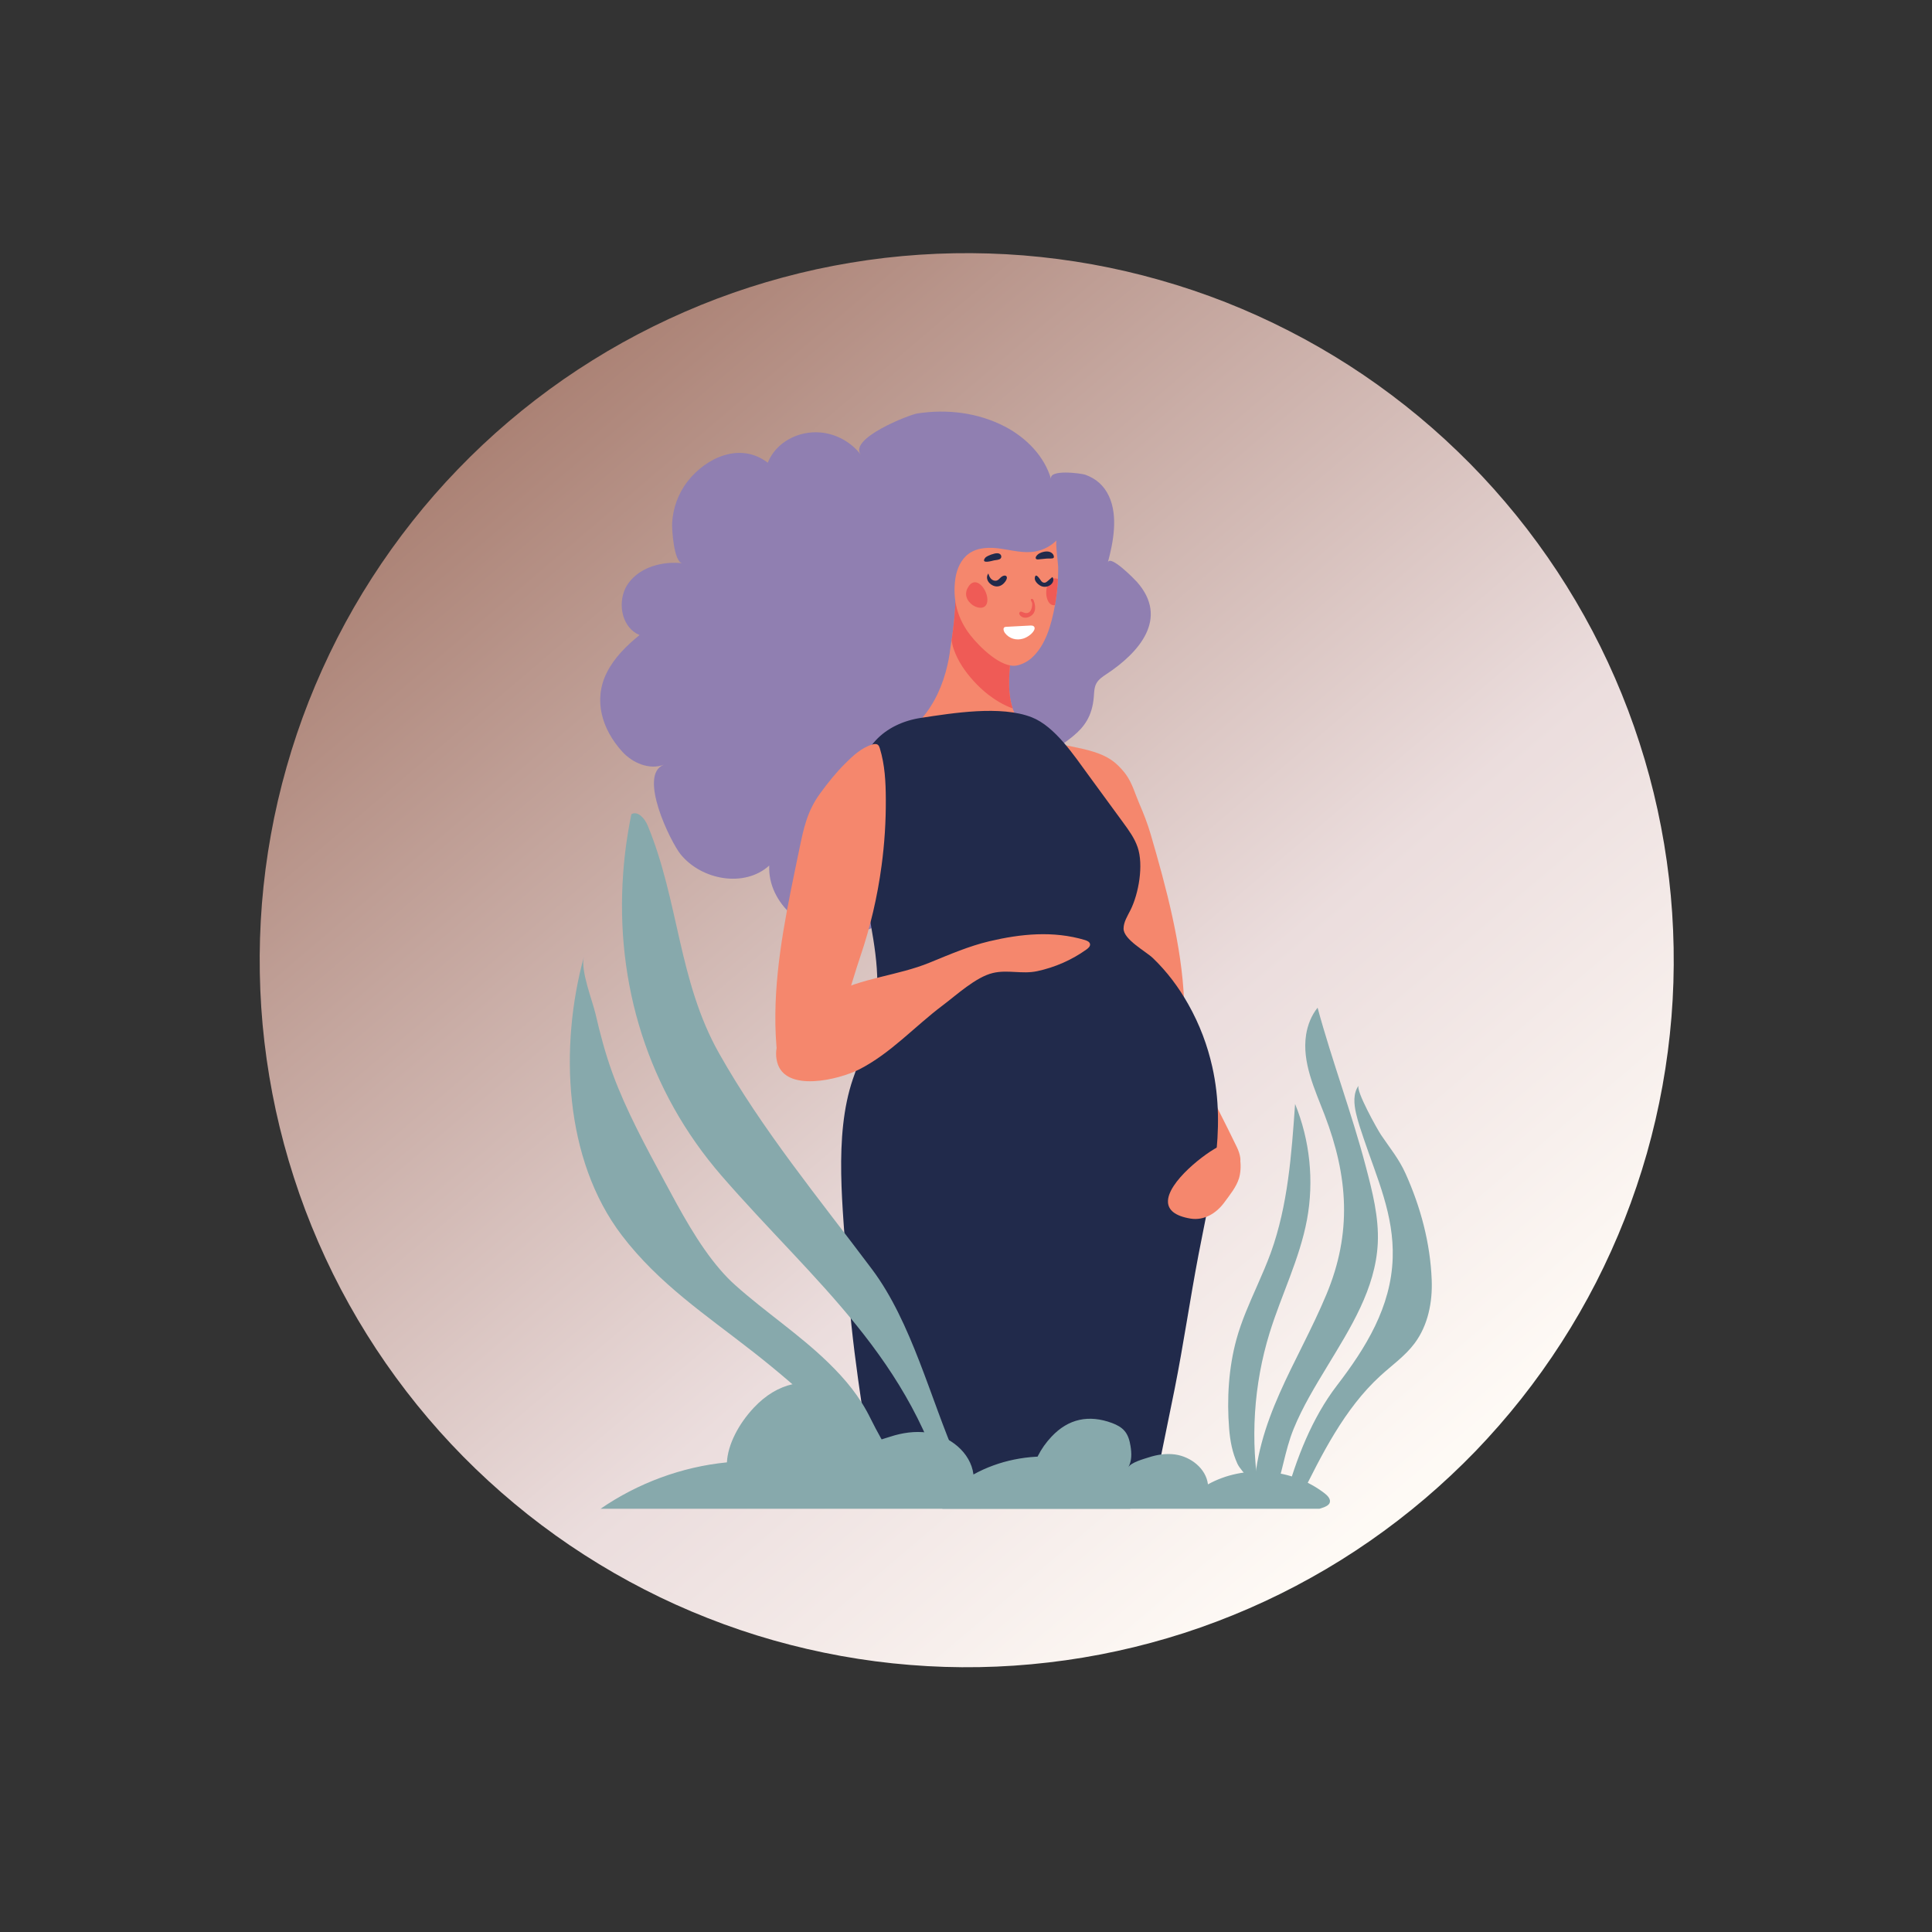 <svg xmlns="http://www.w3.org/2000/svg" xmlns:xlink="http://www.w3.org/1999/xlink" width="220" zoomAndPan="magnify" viewBox="0 0 165 165" height="220" preserveAspectRatio="xMidYMid meet" version="1.0"><rect x="0" y="0" width="165" height="165" fill="#333333" stroke="none"/><defs><clipPath id="20ece1fc3f"><path d="M 22 21 L 143 21 L 143 143 L 22 143 Z M 22 21 " clip-rule="nonzero"/></clipPath><clipPath id="d37996e910"><path d="M -2.559 75.145 L 89.422 -3.117 L 167.68 88.863 L 75.699 167.125 Z M -2.559 75.145 " clip-rule="nonzero"/></clipPath><clipPath id="f1d0db3002"><path d="M -2.559 75.145 L 89.422 -3.117 L 167.68 88.863 L 75.699 167.125 Z M -2.559 75.145 " clip-rule="nonzero"/></clipPath><clipPath id="e836ab8578"><path d="M 128.551 42.875 C 129.832 44.379 131.035 45.945 132.164 47.57 C 133.293 49.195 134.336 50.871 135.301 52.598 C 136.266 54.324 137.141 56.094 137.93 57.91 C 138.719 59.723 139.418 61.57 140.023 63.453 C 140.633 65.332 141.145 67.242 141.566 69.172 C 141.984 71.105 142.312 73.055 142.539 75.02 C 142.77 76.984 142.898 78.953 142.934 80.93 C 142.969 82.91 142.91 84.883 142.75 86.855 C 142.59 88.824 142.336 90.785 141.984 92.73 C 141.633 94.676 141.188 96.602 140.648 98.504 C 140.105 100.406 139.473 102.277 138.75 104.117 C 138.027 105.957 137.211 107.758 136.312 109.52 C 135.41 111.277 134.426 112.992 133.355 114.652 C 132.285 116.316 131.137 117.926 129.91 119.477 C 128.684 121.027 127.383 122.512 126.012 123.938 C 124.637 125.359 123.195 126.711 121.691 127.992 C 120.184 129.273 118.617 130.48 116.996 131.605 C 115.371 132.734 113.695 133.781 111.965 134.742 C 110.238 135.707 108.469 136.582 106.656 137.371 C 104.844 138.16 102.996 138.859 101.113 139.469 C 99.23 140.074 97.324 140.59 95.391 141.008 C 93.457 141.43 91.508 141.754 89.547 141.98 C 87.582 142.211 85.609 142.344 83.633 142.379 C 81.656 142.414 79.68 142.352 77.711 142.191 C 75.738 142.035 73.781 141.777 71.832 141.426 C 69.887 141.074 67.965 140.629 66.062 140.09 C 64.16 139.551 62.285 138.918 60.445 138.191 C 58.605 137.469 56.805 136.656 55.047 135.754 C 53.285 134.852 51.574 133.867 49.91 132.797 C 48.246 131.73 46.641 130.582 45.09 129.355 C 43.539 128.125 42.051 126.824 40.629 125.453 C 39.203 124.078 37.852 122.641 36.57 121.133 C 35.289 119.629 34.086 118.062 32.957 116.438 C 31.828 114.812 30.785 113.137 29.82 111.41 C 28.855 109.684 27.98 107.91 27.191 106.098 C 26.402 104.285 25.703 102.438 25.098 100.555 C 24.488 98.672 23.977 96.766 23.555 94.832 C 23.137 92.902 22.812 90.953 22.582 88.988 C 22.352 87.023 22.223 85.055 22.188 83.074 C 22.152 81.098 22.215 79.125 22.371 77.152 C 22.531 75.18 22.785 73.223 23.137 71.277 C 23.488 69.332 23.934 67.406 24.477 65.504 C 25.016 63.602 25.648 61.73 26.371 59.891 C 27.098 58.051 27.91 56.25 28.809 54.488 C 29.711 52.727 30.695 51.016 31.766 49.352 C 32.836 47.688 33.984 46.082 35.211 44.531 C 36.438 42.98 37.738 41.492 39.113 40.07 C 40.484 38.648 41.926 37.293 43.43 36.012 C 44.938 34.73 46.504 33.527 48.125 32.398 C 49.75 31.273 51.426 30.227 53.156 29.262 C 54.883 28.301 56.652 27.426 58.465 26.637 C 60.277 25.844 62.125 25.148 64.008 24.539 C 65.891 23.934 67.797 23.418 69.73 22.996 C 71.664 22.578 73.613 22.254 75.574 22.023 C 77.539 21.797 79.512 21.664 81.488 21.629 C 83.465 21.594 85.441 21.656 87.41 21.812 C 89.383 21.973 91.34 22.227 93.289 22.578 C 95.234 22.93 97.156 23.375 99.059 23.918 C 100.965 24.457 102.836 25.09 104.676 25.812 C 106.516 26.539 108.316 27.352 110.074 28.254 C 111.836 29.152 113.547 30.141 115.211 31.207 C 116.875 32.277 118.48 33.426 120.031 34.652 C 121.582 35.879 123.07 37.18 124.492 38.555 C 125.918 39.926 127.27 41.367 128.551 42.875 Z M 128.551 42.875 " clip-rule="nonzero"/></clipPath><linearGradient x1="1744.609" gradientTransform="matrix(0.61, 0.717, -0.717, 0.61, -861.266, -1382.93)" y1="244.834" x2="1925.543" gradientUnits="userSpaceOnUse" y2="244.834" id="c55fba98de"><stop stop-opacity="1" stop-color="rgb(67.099%, 50.999%, 45.9%)" offset="0"/><stop stop-opacity="1" stop-color="rgb(67.099%, 50.999%, 45.9%)" offset="0.125"/><stop stop-opacity="1" stop-color="rgb(67.099%, 50.999%, 45.9%)" offset="0.141"/><stop stop-opacity="1" stop-color="rgb(67.181%, 51.117%, 46.034%)" offset="0.148"/><stop stop-opacity="1" stop-color="rgb(67.484%, 51.546%, 46.524%)" offset="0.152"/><stop stop-opacity="1" stop-color="rgb(67.702%, 51.855%, 46.878%)" offset="0.156"/><stop stop-opacity="1" stop-color="rgb(67.918%, 52.165%, 47.232%)" offset="0.16"/><stop stop-opacity="1" stop-color="rgb(68.137%, 52.475%, 47.586%)" offset="0.164"/><stop stop-opacity="1" stop-color="rgb(68.353%, 52.785%, 47.94%)" offset="0.168"/><stop stop-opacity="1" stop-color="rgb(68.571%, 53.094%, 48.294%)" offset="0.172"/><stop stop-opacity="1" stop-color="rgb(68.79%, 53.404%, 48.648%)" offset="0.176"/><stop stop-opacity="1" stop-color="rgb(69.008%, 53.714%, 49.002%)" offset="0.18"/><stop stop-opacity="1" stop-color="rgb(69.225%, 54.024%, 49.356%)" offset="0.184"/><stop stop-opacity="1" stop-color="rgb(69.443%, 54.333%, 49.71%)" offset="0.188"/><stop stop-opacity="1" stop-color="rgb(69.661%, 54.643%, 50.063%)" offset="0.191"/><stop stop-opacity="1" stop-color="rgb(69.879%, 54.953%, 50.417%)" offset="0.195"/><stop stop-opacity="1" stop-color="rgb(70.096%, 55.263%, 50.771%)" offset="0.199"/><stop stop-opacity="1" stop-color="rgb(70.314%, 55.573%, 51.125%)" offset="0.203"/><stop stop-opacity="1" stop-color="rgb(70.532%, 55.882%, 51.479%)" offset="0.207"/><stop stop-opacity="1" stop-color="rgb(70.75%, 56.192%, 51.833%)" offset="0.211"/><stop stop-opacity="1" stop-color="rgb(70.967%, 56.5%, 52.187%)" offset="0.215"/><stop stop-opacity="1" stop-color="rgb(71.185%, 56.81%, 52.541%)" offset="0.219"/><stop stop-opacity="1" stop-color="rgb(71.402%, 57.12%, 52.895%)" offset="0.223"/><stop stop-opacity="1" stop-color="rgb(71.62%, 57.43%, 53.249%)" offset="0.227"/><stop stop-opacity="1" stop-color="rgb(71.838%, 57.739%, 53.603%)" offset="0.23"/><stop stop-opacity="1" stop-color="rgb(72.057%, 58.049%, 53.957%)" offset="0.234"/><stop stop-opacity="1" stop-color="rgb(72.273%, 58.359%, 54.311%)" offset="0.238"/><stop stop-opacity="1" stop-color="rgb(72.491%, 58.669%, 54.665%)" offset="0.242"/><stop stop-opacity="1" stop-color="rgb(72.71%, 58.978%, 55.019%)" offset="0.246"/><stop stop-opacity="1" stop-color="rgb(72.928%, 59.288%, 55.373%)" offset="0.25"/><stop stop-opacity="1" stop-color="rgb(73.145%, 59.598%, 55.727%)" offset="0.254"/><stop stop-opacity="1" stop-color="rgb(73.363%, 59.908%, 56.081%)" offset="0.258"/><stop stop-opacity="1" stop-color="rgb(73.579%, 60.217%, 56.435%)" offset="0.262"/><stop stop-opacity="1" stop-color="rgb(73.798%, 60.527%, 56.789%)" offset="0.266"/><stop stop-opacity="1" stop-color="rgb(74.016%, 60.837%, 57.143%)" offset="0.27"/><stop stop-opacity="1" stop-color="rgb(74.234%, 61.147%, 57.497%)" offset="0.273"/><stop stop-opacity="1" stop-color="rgb(74.451%, 61.456%, 57.851%)" offset="0.277"/><stop stop-opacity="1" stop-color="rgb(74.669%, 61.766%, 58.205%)" offset="0.281"/><stop stop-opacity="1" stop-color="rgb(74.887%, 62.076%, 58.559%)" offset="0.285"/><stop stop-opacity="1" stop-color="rgb(75.105%, 62.386%, 58.913%)" offset="0.289"/><stop stop-opacity="1" stop-color="rgb(75.322%, 62.695%, 59.267%)" offset="0.293"/><stop stop-opacity="1" stop-color="rgb(75.54%, 63.005%, 59.621%)" offset="0.297"/><stop stop-opacity="1" stop-color="rgb(75.757%, 63.315%, 59.973%)" offset="0.301"/><stop stop-opacity="1" stop-color="rgb(75.975%, 63.625%, 60.327%)" offset="0.305"/><stop stop-opacity="1" stop-color="rgb(76.193%, 63.934%, 60.681%)" offset="0.309"/><stop stop-opacity="1" stop-color="rgb(76.411%, 64.244%, 61.035%)" offset="0.312"/><stop stop-opacity="1" stop-color="rgb(76.628%, 64.554%, 61.389%)" offset="0.316"/><stop stop-opacity="1" stop-color="rgb(76.846%, 64.864%, 61.743%)" offset="0.32"/><stop stop-opacity="1" stop-color="rgb(77.065%, 65.173%, 62.097%)" offset="0.324"/><stop stop-opacity="1" stop-color="rgb(77.283%, 65.483%, 62.451%)" offset="0.328"/><stop stop-opacity="1" stop-color="rgb(77.499%, 65.793%, 62.805%)" offset="0.332"/><stop stop-opacity="1" stop-color="rgb(77.718%, 66.103%, 63.159%)" offset="0.336"/><stop stop-opacity="1" stop-color="rgb(77.934%, 66.411%, 63.513%)" offset="0.34"/><stop stop-opacity="1" stop-color="rgb(78.152%, 66.721%, 63.867%)" offset="0.344"/><stop stop-opacity="1" stop-color="rgb(78.371%, 67.03%, 64.221%)" offset="0.348"/><stop stop-opacity="1" stop-color="rgb(78.589%, 67.34%, 64.575%)" offset="0.352"/><stop stop-opacity="1" stop-color="rgb(78.806%, 67.65%, 64.929%)" offset="0.355"/><stop stop-opacity="1" stop-color="rgb(79.024%, 67.96%, 65.283%)" offset="0.359"/><stop stop-opacity="1" stop-color="rgb(79.242%, 68.269%, 65.637%)" offset="0.363"/><stop stop-opacity="1" stop-color="rgb(79.46%, 68.579%, 65.991%)" offset="0.367"/><stop stop-opacity="1" stop-color="rgb(79.677%, 68.889%, 66.345%)" offset="0.371"/><stop stop-opacity="1" stop-color="rgb(79.895%, 69.199%, 66.699%)" offset="0.375"/><stop stop-opacity="1" stop-color="rgb(80.112%, 69.508%, 67.053%)" offset="0.379"/><stop stop-opacity="1" stop-color="rgb(80.33%, 69.818%, 67.407%)" offset="0.383"/><stop stop-opacity="1" stop-color="rgb(80.548%, 70.128%, 67.761%)" offset="0.387"/><stop stop-opacity="1" stop-color="rgb(80.766%, 70.438%, 68.115%)" offset="0.391"/><stop stop-opacity="1" stop-color="rgb(80.983%, 70.747%, 68.469%)" offset="0.395"/><stop stop-opacity="1" stop-color="rgb(81.201%, 71.057%, 68.823%)" offset="0.398"/><stop stop-opacity="1" stop-color="rgb(81.419%, 71.367%, 69.176%)" offset="0.402"/><stop stop-opacity="1" stop-color="rgb(81.638%, 71.677%, 69.53%)" offset="0.406"/><stop stop-opacity="1" stop-color="rgb(81.854%, 71.986%, 69.884%)" offset="0.41"/><stop stop-opacity="1" stop-color="rgb(82.072%, 72.296%, 70.238%)" offset="0.414"/><stop stop-opacity="1" stop-color="rgb(82.289%, 72.606%, 70.592%)" offset="0.418"/><stop stop-opacity="1" stop-color="rgb(82.507%, 72.916%, 70.946%)" offset="0.422"/><stop stop-opacity="1" stop-color="rgb(82.726%, 73.225%, 71.3%)" offset="0.426"/><stop stop-opacity="1" stop-color="rgb(82.944%, 73.535%, 71.654%)" offset="0.43"/><stop stop-opacity="1" stop-color="rgb(83.16%, 73.845%, 72.008%)" offset="0.434"/><stop stop-opacity="1" stop-color="rgb(83.379%, 74.155%, 72.362%)" offset="0.438"/><stop stop-opacity="1" stop-color="rgb(83.597%, 74.464%, 72.716%)" offset="0.441"/><stop stop-opacity="1" stop-color="rgb(83.815%, 74.774%, 73.07%)" offset="0.445"/><stop stop-opacity="1" stop-color="rgb(84.032%, 75.084%, 73.424%)" offset="0.449"/><stop stop-opacity="1" stop-color="rgb(84.25%, 75.394%, 73.778%)" offset="0.453"/><stop stop-opacity="1" stop-color="rgb(84.468%, 75.702%, 74.132%)" offset="0.457"/><stop stop-opacity="1" stop-color="rgb(84.686%, 76.012%, 74.486%)" offset="0.461"/><stop stop-opacity="1" stop-color="rgb(84.903%, 76.321%, 74.84%)" offset="0.465"/><stop stop-opacity="1" stop-color="rgb(85.121%, 76.631%, 75.194%)" offset="0.469"/><stop stop-opacity="1" stop-color="rgb(85.338%, 76.941%, 75.548%)" offset="0.473"/><stop stop-opacity="1" stop-color="rgb(85.556%, 77.251%, 75.902%)" offset="0.477"/><stop stop-opacity="1" stop-color="rgb(85.774%, 77.56%, 76.256%)" offset="0.48"/><stop stop-opacity="1" stop-color="rgb(85.992%, 77.87%, 76.61%)" offset="0.484"/><stop stop-opacity="1" stop-color="rgb(86.209%, 78.18%, 76.964%)" offset="0.488"/><stop stop-opacity="1" stop-color="rgb(86.427%, 78.49%, 77.318%)" offset="0.492"/><stop stop-opacity="1" stop-color="rgb(86.646%, 78.799%, 77.672%)" offset="0.496"/><stop stop-opacity="1" stop-color="rgb(86.864%, 79.109%, 78.026%)" offset="0.5"/><stop stop-opacity="1" stop-color="rgb(87.08%, 79.419%, 78.38%)" offset="0.504"/><stop stop-opacity="1" stop-color="rgb(87.299%, 79.729%, 78.734%)" offset="0.508"/><stop stop-opacity="1" stop-color="rgb(87.515%, 80.038%, 79.086%)" offset="0.512"/><stop stop-opacity="1" stop-color="rgb(87.733%, 80.348%, 79.44%)" offset="0.516"/><stop stop-opacity="1" stop-color="rgb(87.952%, 80.658%, 79.794%)" offset="0.52"/><stop stop-opacity="1" stop-color="rgb(88.17%, 80.968%, 80.148%)" offset="0.523"/><stop stop-opacity="1" stop-color="rgb(88.387%, 81.277%, 80.502%)" offset="0.527"/><stop stop-opacity="1" stop-color="rgb(88.605%, 81.587%, 80.856%)" offset="0.531"/><stop stop-opacity="1" stop-color="rgb(88.823%, 81.897%, 81.21%)" offset="0.535"/><stop stop-opacity="1" stop-color="rgb(89.041%, 82.207%, 81.564%)" offset="0.539"/><stop stop-opacity="1" stop-color="rgb(89.258%, 82.516%, 81.918%)" offset="0.543"/><stop stop-opacity="1" stop-color="rgb(89.476%, 82.826%, 82.272%)" offset="0.547"/><stop stop-opacity="1" stop-color="rgb(89.693%, 83.136%, 82.626%)" offset="0.551"/><stop stop-opacity="1" stop-color="rgb(89.911%, 83.446%, 82.98%)" offset="0.555"/><stop stop-opacity="1" stop-color="rgb(90.129%, 83.755%, 83.334%)" offset="0.559"/><stop stop-opacity="1" stop-color="rgb(90.347%, 84.065%, 83.688%)" offset="0.562"/><stop stop-opacity="1" stop-color="rgb(90.564%, 84.375%, 84.042%)" offset="0.566"/><stop stop-opacity="1" stop-color="rgb(90.782%, 84.685%, 84.396%)" offset="0.57"/><stop stop-opacity="1" stop-color="rgb(91%, 84.995%, 84.75%)" offset="0.574"/><stop stop-opacity="1" stop-color="rgb(91.219%, 85.304%, 85.104%)" offset="0.578"/><stop stop-opacity="1" stop-color="rgb(91.435%, 85.612%, 85.458%)" offset="0.582"/><stop stop-opacity="1" stop-color="rgb(91.653%, 85.922%, 85.812%)" offset="0.586"/><stop stop-opacity="1" stop-color="rgb(91.87%, 86.232%, 86.166%)" offset="0.59"/><stop stop-opacity="1" stop-color="rgb(92.088%, 86.542%, 86.52%)" offset="0.594"/><stop stop-opacity="1" stop-color="rgb(92.233%, 86.755%, 86.722%)" offset="0.598"/><stop stop-opacity="1" stop-color="rgb(92.378%, 86.969%, 86.925%)" offset="0.602"/><stop stop-opacity="1" stop-color="rgb(92.499%, 87.149%, 87.076%)" offset="0.609"/><stop stop-opacity="1" stop-color="rgb(92.74%, 87.511%, 87.378%)" offset="0.617"/><stop stop-opacity="1" stop-color="rgb(92.981%, 87.871%, 87.682%)" offset="0.625"/><stop stop-opacity="1" stop-color="rgb(93.222%, 88.232%, 87.984%)" offset="0.633"/><stop stop-opacity="1" stop-color="rgb(93.462%, 88.593%, 88.286%)" offset="0.641"/><stop stop-opacity="1" stop-color="rgb(93.703%, 88.954%, 88.588%)" offset="0.648"/><stop stop-opacity="1" stop-color="rgb(93.944%, 89.316%, 88.89%)" offset="0.656"/><stop stop-opacity="1" stop-color="rgb(94.185%, 89.676%, 89.194%)" offset="0.664"/><stop stop-opacity="1" stop-color="rgb(94.424%, 90.038%, 89.496%)" offset="0.672"/><stop stop-opacity="1" stop-color="rgb(94.666%, 90.399%, 89.798%)" offset="0.68"/><stop stop-opacity="1" stop-color="rgb(94.907%, 90.759%, 90.1%)" offset="0.688"/><stop stop-opacity="1" stop-color="rgb(95.148%, 91.121%, 90.404%)" offset="0.695"/><stop stop-opacity="1" stop-color="rgb(95.387%, 91.483%, 90.706%)" offset="0.703"/><stop stop-opacity="1" stop-color="rgb(95.628%, 91.843%, 91.008%)" offset="0.711"/><stop stop-opacity="1" stop-color="rgb(95.869%, 92.204%, 91.31%)" offset="0.719"/><stop stop-opacity="1" stop-color="rgb(96.111%, 92.564%, 91.612%)" offset="0.727"/><stop stop-opacity="1" stop-color="rgb(96.35%, 92.926%, 91.916%)" offset="0.734"/><stop stop-opacity="1" stop-color="rgb(96.591%, 93.288%, 92.218%)" offset="0.742"/><stop stop-opacity="1" stop-color="rgb(96.832%, 93.648%, 92.52%)" offset="0.75"/><stop stop-opacity="1" stop-color="rgb(97.073%, 94.009%, 92.822%)" offset="0.758"/><stop stop-opacity="1" stop-color="rgb(97.313%, 94.371%, 93.124%)" offset="0.766"/><stop stop-opacity="1" stop-color="rgb(97.554%, 94.731%, 93.428%)" offset="0.773"/><stop stop-opacity="1" stop-color="rgb(97.795%, 95.093%, 93.73%)" offset="0.781"/><stop stop-opacity="1" stop-color="rgb(98.036%, 95.454%, 94.032%)" offset="0.789"/><stop stop-opacity="1" stop-color="rgb(98.276%, 95.815%, 94.334%)" offset="0.797"/><stop stop-opacity="1" stop-color="rgb(98.517%, 96.176%, 94.637%)" offset="0.805"/><stop stop-opacity="1" stop-color="rgb(98.758%, 96.536%, 94.94%)" offset="0.812"/><stop stop-opacity="1" stop-color="rgb(98.999%, 96.898%, 95.242%)" offset="0.82"/><stop stop-opacity="1" stop-color="rgb(99.239%, 97.26%, 95.544%)" offset="0.828"/><stop stop-opacity="1" stop-color="rgb(99.48%, 97.62%, 95.847%)" offset="0.836"/><stop stop-opacity="1" stop-color="rgb(99.721%, 97.981%, 96.149%)" offset="0.844"/><stop stop-opacity="1" stop-color="rgb(99.921%, 98.28%, 96.4%)" offset="0.875"/><stop stop-opacity="1" stop-color="rgb(100%, 98.399%, 96.5%)" offset="1"/></linearGradient><clipPath id="ef3846dbd8"><path d="M 109.695 92.688 L 122.281 92.688 L 122.281 128 L 109.695 128 Z M 109.695 92.688 " clip-rule="nonzero"/></clipPath><clipPath id="1b87b14ce4"><path d="M 53 69 L 83 69 L 83 128.855 L 53 128.855 Z M 53 69 " clip-rule="nonzero"/></clipPath><clipPath id="ee9046bd8a"><path d="M 51 118 L 98 118 L 98 128.855 L 51 128.855 Z M 51 118 " clip-rule="nonzero"/></clipPath><clipPath id="6f551a3e4d"><path d="M 80 121 L 114 121 L 114 128.855 L 80 128.855 Z M 80 121 " clip-rule="nonzero"/></clipPath></defs><g clip-path="url(#20ece1fc3f)"><g clip-path="url(#d37996e910)"><g clip-path="url(#f1d0db3002)"><g clip-path="url(#e836ab8578)"><path fill="url(#c55fba98de)" d="M 92.234 -38.035 L -37.48 72.328 L 72.887 202.043 L 202.602 91.676 Z M 92.234 -38.035 " fill-rule="nonzero"/></g></g></g></g><path fill="#ffffff" d="M 100.57 105.297 C 100.559 105.281 100.551 105.258 100.562 105.246 C 100.57 105.238 100.578 105.234 100.586 105.234 C 100.645 105.219 100.707 105.215 100.766 105.203 C 100.824 105.195 100.898 105.176 100.934 105.125 C 100.965 105.07 100.957 104.984 100.969 104.926 C 100.977 104.887 100.988 104.844 101.008 104.812 C 101.016 104.805 101.02 104.801 101.027 104.797 C 101.035 104.797 101.043 104.801 101.051 104.809 C 101.129 104.879 101.102 105.039 101.219 105.078 C 101.234 105.082 101.25 105.082 101.266 105.082 C 101.34 105.09 101.414 105.09 101.488 105.082 C 101.5 105.082 101.516 105.082 101.523 105.094 C 101.539 105.105 101.531 105.129 101.523 105.148 C 101.484 105.207 101.418 105.23 101.387 105.293 C 101.359 105.359 101.379 105.434 101.406 105.5 C 101.438 105.562 101.48 105.621 101.5 105.691 C 101.504 105.711 101.508 105.734 101.492 105.75 C 101.48 105.758 101.469 105.762 101.457 105.762 C 101.336 105.766 101.25 105.613 101.141 105.57 C 101.133 105.566 101.125 105.566 101.121 105.566 C 101.113 105.566 101.105 105.574 101.102 105.578 C 101.023 105.656 100.961 105.742 100.863 105.793 C 100.848 105.801 100.824 105.809 100.809 105.801 C 100.785 105.789 100.785 105.754 100.789 105.727 C 100.805 105.645 100.816 105.566 100.828 105.488 C 100.832 105.477 100.832 105.465 100.828 105.453 C 100.816 105.41 100.738 105.398 100.703 105.387 C 100.656 105.371 100.613 105.344 100.578 105.309 C 100.574 105.305 100.574 105.301 100.57 105.297 " fill-opacity="1" fill-rule="nonzero"/><path fill="#87a9ac" d="M 107.375 109.785 C 107.785 108.855 108.191 107.922 108.539 106.969 C 109.996 102.926 110.305 98.57 110.605 94.281 C 111.875 97.391 112.234 100.863 111.621 104.164 C 111 107.504 109.434 110.586 108.43 113.832 C 107.062 118.262 106.762 123.02 107.562 127.586 C 107.449 126.945 106.016 125.738 105.68 125.008 C 105.238 124.043 105.059 123.062 104.973 122.012 C 104.77 119.484 104.926 116.832 105.598 114.379 C 106.035 112.793 106.711 111.289 107.375 109.785 " fill-opacity="1" fill-rule="nonzero"/><path fill="#87a9ac" d="M 108.723 127.93 C 109.504 125.992 109.695 123.953 110.488 122.012 C 111.254 120.141 112.309 118.41 113.352 116.688 C 115.312 113.445 117.484 110.066 117.668 106.164 C 117.77 103.941 117.203 101.75 116.637 99.598 C 115.445 95.066 113.762 90.617 112.527 86.062 C 112 86.719 111.68 87.527 111.547 88.359 C 111.176 90.715 112.281 93.012 113.133 95.234 C 115.137 100.469 115.477 105.297 113.281 110.551 C 110.805 116.48 107.207 121.246 107.074 127.93 L 108.723 127.93 " fill-opacity="1" fill-rule="nonzero"/><g clip-path="url(#ef3846dbd8)"><path fill="#87a9ac" d="M 111.043 127.93 C 112.867 124.246 114.812 120.312 117.887 117.5 C 118.879 116.59 120.008 115.805 120.812 114.723 C 121.953 113.199 122.348 111.219 122.273 109.316 C 122.152 106.164 121.332 103.102 120.043 100.234 C 119.465 98.949 118.707 98.059 117.949 96.93 C 117.648 96.488 115.75 93.102 116.035 92.707 C 115.547 93.375 115.629 94.297 115.816 95.102 C 115.988 95.836 116.23 96.551 116.473 97.262 C 117.625 100.676 119.059 103.773 118.941 107.441 C 118.805 111.625 116.652 115.105 114.168 118.34 C 112.055 121.098 110.703 124.57 109.785 127.93 L 111.043 127.93 " fill-opacity="1" fill-rule="nonzero"/></g><path fill="#907fb1" d="M 53.395 50.273 C 52.734 51.688 53.18 53.648 54.621 54.234 C 53.512 55.137 52.461 56.168 51.82 57.449 C 50.656 59.777 51.402 62.273 53.137 64.188 C 54.023 65.168 55.465 65.777 56.699 65.309 C 54.449 66.16 57.273 71.91 58.125 72.961 C 59.922 75.172 63.582 75.832 65.695 73.922 C 65.547 77.184 68.852 79.945 72.109 79.797 C 75.367 79.645 78.195 77.102 79.352 74.051 C 81.828 74.445 84.477 73.531 86.188 71.691 C 87.98 69.762 87.473 67.18 88.863 65.309 C 90.508 63.09 93.148 62.941 93.418 59.488 C 93.445 59.117 93.449 58.723 93.621 58.391 C 93.805 58.031 94.16 57.793 94.5 57.57 C 97.25 55.754 99.883 52.824 97.086 49.684 C 96.934 49.512 94.809 47.32 94.613 48.039 C 95.082 46.301 95.504 44.082 94.707 42.371 C 94.285 41.469 93.613 40.875 92.676 40.539 C 92.375 40.434 89.512 40.031 89.77 40.934 C 89.207 38.969 87.652 37.391 85.844 36.441 C 83.535 35.238 80.91 34.922 78.352 35.309 C 77.668 35.41 72.457 37.441 73.512 38.832 C 72.695 37.754 71.406 37.047 70.055 36.934 C 68.195 36.781 66.285 37.742 65.57 39.516 C 63.23 37.727 60.316 39.059 58.711 41.125 C 57.926 42.141 57.469 43.398 57.402 44.68 C 57.375 45.18 57.543 48.023 58.277 48.102 C 56.562 47.914 54.652 48.426 53.652 49.832 C 53.551 49.973 53.465 50.121 53.395 50.273 " fill-opacity="1" fill-rule="nonzero"/><path fill="#f5876d" d="M 96.113 66.23 C 94.742 63.695 91.391 64.066 89.078 63.09 C 88.148 62.699 87.281 62.07 86.789 61.188 C 86.668 60.969 86.566 60.742 86.488 60.5 C 86.289 59.922 86.203 59.289 86.184 58.629 C 86.133 56.977 86.5 55.141 86.602 53.496 C 86.637 52.945 86.641 52.414 86.59 51.918 C 86.582 51.859 86.578 51.801 86.566 51.742 C 86.445 50.934 86.09 50.148 85.625 49.48 C 85.238 48.934 84.676 48.309 83.973 48.211 C 83.211 48.109 82.621 48.812 82.406 49.473 C 82.258 49.934 81.91 50.23 81.66 50.641 C 81.645 50.664 81.633 50.691 81.617 50.719 C 81.598 52.273 81.422 53.832 81.16 55.371 C 81.09 56.02 80.965 56.652 80.793 57.285 C 80.793 57.289 80.793 57.289 80.793 57.293 C 80.789 57.305 80.785 57.316 80.781 57.328 C 80.781 57.336 80.777 57.344 80.777 57.352 C 80.773 57.363 80.77 57.375 80.77 57.383 C 80.766 57.395 80.762 57.406 80.758 57.418 C 80.297 59.078 79.477 60.668 78.238 61.867 C 77.27 62.809 76.074 63.477 74.898 64.141 C 73.703 64.809 72.641 65.199 72.477 66.727 C 72.355 67.875 73.062 69.102 73.789 69.941 C 76.574 73.75 81.988 75.574 85.23 79.125 C 87.023 81.09 90.094 84.051 92.812 81.875 C 93.711 81.156 94.277 80.102 94.703 79.031 C 95.574 76.836 95.914 74.48 96.078 72.137 C 96.156 71.004 96.086 69.816 96.258 68.695 C 96.395 67.781 96.602 67.133 96.113 66.23 " fill-opacity="1" fill-rule="nonzero"/><path fill="#ef5b56" d="M 86.602 53.496 C 86.574 53.457 86.547 53.422 86.52 53.383 C 85.449 51.926 84.07 51.039 82.23 51.066 C 82.023 51.07 81.801 51.098 81.605 51.168 C 81.57 52.348 81.445 53.531 81.27 54.703 C 81.312 54.953 81.367 55.199 81.453 55.441 C 81.797 56.449 82.422 57.355 83.129 58.137 C 83.547 58.602 83.992 59.008 84.41 59.332 C 84.922 59.727 85.695 60.227 86.488 60.5 C 86.289 59.922 86.203 59.289 86.184 58.629 C 86.133 56.977 86.5 55.141 86.602 53.496 " fill-opacity="1" fill-rule="nonzero"/><path fill="#f5876d" d="M 98.387 89.023 C 99.746 92.578 101.145 95.914 103.914 99.129 C 104.348 99.633 105.055 100.164 105.605 99.789 C 106.148 99.414 105.922 98.574 105.637 97.977 C 103.645 93.805 101.309 90.102 101.125 85.492 C 100.934 80.742 99.594 75.781 98.27 71.242 C 98.004 70.332 97.668 69.477 97.293 68.613 C 96.93 67.77 96.707 66.906 96.16 66.145 C 95.809 65.656 95.352 65.23 94.809 64.965 C 94.242 64.691 93.918 64.754 93.375 65 C 92.824 65.246 92.359 65.422 92.09 65.996 C 91.883 66.438 91.844 66.953 91.879 67.434 C 92.305 73.375 94.379 79.066 96.641 84.523 C 97.277 86.062 97.828 87.562 98.387 89.023 " fill-opacity="1" fill-rule="nonzero"/><path fill="#f5876d" d="M 82.895 54.277 C 83.641 55.227 85.531 57.117 86.859 56.832 C 87.309 56.734 87.73 56.516 88.082 56.211 C 89.312 55.137 89.797 53.309 90.086 51.746 C 90.09 51.727 90.094 51.703 90.098 51.684 C 90.168 51.301 90.223 50.918 90.266 50.539 C 90.305 50.176 90.336 49.812 90.352 49.453 C 90.367 49.102 90.375 48.75 90.371 48.395 C 90.367 48.145 90.117 46.266 90.238 46.145 C 89.738 46.645 89.086 46.984 88.398 47.102 C 87.445 47.266 86.477 47.008 85.52 46.867 C 84.566 46.723 83.512 46.719 82.723 47.297 C 82.074 47.773 81.715 48.582 81.594 49.395 C 81.328 51.215 81.777 52.863 82.895 54.277 " fill-opacity="1" fill-rule="nonzero"/><path fill="#ef5b56" d="M 82.906 49.867 C 83.492 49.371 84.23 50.293 84.316 51.059 C 84.504 52.75 81.934 51.609 82.625 50.242 C 82.715 50.074 82.805 49.953 82.906 49.867 " fill-opacity="1" fill-rule="nonzero"/><path fill="#ef5b56" d="M 89.414 51.086 C 89.551 51.57 89.82 51.727 90.098 51.684 C 90.168 51.301 90.223 50.918 90.266 50.539 C 90.305 50.176 90.336 49.812 90.352 49.453 C 90.324 49.441 90.293 49.43 90.266 49.422 C 89.535 49.199 89.203 50.348 89.414 51.086 " fill-opacity="1" fill-rule="nonzero"/><path fill="#212a4b" d="M 85.512 47.582 C 85.535 47.461 85.461 47.332 85.336 47.281 C 85.211 47.23 85.07 47.25 84.938 47.277 C 84.742 47.324 84.555 47.391 84.375 47.477 C 84.273 47.527 84.172 47.586 84.109 47.68 C 83.773 48.188 84.73 47.895 84.895 47.859 C 85.059 47.824 85.336 47.828 85.457 47.695 C 85.484 47.66 85.504 47.621 85.512 47.582 " fill-opacity="1" fill-rule="nonzero"/><path fill="#ef5b56" d="M 88.129 51.145 C 88.105 51.141 88.086 51.148 88.066 51.16 C 87.973 51.219 88.129 51.41 88.145 51.488 C 88.168 51.637 88.141 51.824 88.098 51.965 C 88.004 52.301 87.75 52.449 87.418 52.312 C 87.316 52.27 87.199 52.199 87.109 52.262 C 87.062 52.297 87.043 52.359 87.051 52.422 C 87.062 52.48 87.098 52.531 87.137 52.574 C 87.301 52.742 87.539 52.793 87.762 52.727 C 88.453 52.52 88.508 51.914 88.293 51.32 C 88.277 51.27 88.254 51.219 88.215 51.18 C 88.191 51.16 88.16 51.145 88.129 51.145 " fill-opacity="1" fill-rule="nonzero"/><path fill="#ffffff" d="M 85.941 53.531 C 85.879 53.535 85.816 53.543 85.766 53.582 C 85.637 53.691 85.742 53.953 85.82 54.055 C 86.195 54.547 86.801 54.719 87.383 54.539 C 87.711 54.438 88.117 54.172 88.297 53.859 C 88.445 53.605 88.332 53.406 88.02 53.422 C 87.332 53.457 86.648 53.496 85.961 53.531 C 85.953 53.531 85.949 53.531 85.941 53.531 " fill-opacity="1" fill-rule="nonzero"/><path fill="#212a4b" d="M 88.695 47.773 C 88.613 47.781 88.516 47.781 88.469 47.711 C 88.43 47.648 88.461 47.566 88.5 47.504 C 88.641 47.289 88.898 47.176 89.148 47.125 C 89.312 47.09 89.484 47.082 89.645 47.133 C 89.801 47.184 89.945 47.301 89.992 47.461 C 90.012 47.52 90.012 47.586 89.98 47.641 C 89.922 47.73 89.523 47.691 89.41 47.703 C 89.172 47.727 88.934 47.75 88.695 47.773 " fill-opacity="1" fill-rule="nonzero"/><path fill="#212a4b" d="M 84.645 49.918 C 84.496 49.812 84.371 49.664 84.32 49.492 C 84.266 49.316 84.293 49.117 84.41 48.977 C 84.457 49.148 84.527 49.316 84.648 49.441 C 84.773 49.566 84.965 49.637 85.133 49.578 C 85.242 49.543 85.324 49.457 85.406 49.375 C 85.781 48.973 86.219 49.164 85.855 49.668 C 85.559 50.086 85.09 50.23 84.645 49.918 " fill-opacity="1" fill-rule="nonzero"/><path fill="#212a4b" d="M 88.977 50.078 C 89.328 50.195 89.77 50.039 89.922 49.699 C 89.98 49.562 89.984 49.379 89.867 49.285 C 89.742 49.395 89.617 49.504 89.488 49.613 C 89.402 49.688 89.301 49.77 89.184 49.766 C 89.066 49.766 88.969 49.684 88.902 49.59 C 88.777 49.41 88.441 48.867 88.375 49.355 C 88.336 49.668 88.727 49.992 88.977 50.078 " fill-opacity="1" fill-rule="nonzero"/><path fill="#212a4b" d="M 74.734 127.172 C 74.75 127.25 74.762 127.332 74.781 127.41 L 98.453 127.41 C 98.613 127.074 98.688 126.703 98.758 126.336 C 99.258 123.758 99.809 121.191 100.32 118.617 C 101.078 114.816 101.629 110.977 102.355 107.168 C 103.379 101.793 104.777 96.652 103.531 91.102 C 103.125 89.297 102.469 87.516 101.484 85.77 C 100.672 84.324 99.66 82.973 98.461 81.824 C 97.875 81.258 95.938 80.234 95.957 79.297 C 95.965 78.73 96.293 78.23 96.547 77.723 C 97.25 76.32 97.68 73.879 97.156 72.352 C 96.895 71.586 96.414 70.926 95.938 70.273 C 94.938 68.91 93.941 67.543 92.941 66.176 C 91.738 64.535 90.09 62.035 88.121 61.262 C 85.488 60.223 81.367 60.898 78.645 61.312 C 75.551 61.777 73.223 63.965 73.43 67.219 C 73.625 70.363 73.441 73.418 73.953 76.566 C 74.484 79.812 75.32 83.098 74.719 86.398 C 74.355 88.387 73.492 90.238 72.84 92.152 C 71.16 97.074 72.031 103.344 72.328 108.473 C 72.691 114.793 73.73 120.895 74.734 127.172 " fill-opacity="1" fill-rule="nonzero"/><path fill="#f5876d" d="M 84.496 80.387 C 87.191 79.75 89.961 79.477 92.652 80.281 C 92.844 80.34 93.066 80.438 93.094 80.633 C 93.117 80.82 92.949 80.973 92.797 81.082 C 91.543 81.984 90.094 82.617 88.582 82.941 C 87.27 83.219 86.07 82.793 84.793 83.098 C 83.336 83.445 81.695 84.977 80.516 85.859 C 78.125 87.652 76.066 89.965 73.371 91.336 C 71.648 92.207 67.047 93.344 66.371 90.703 C 65.688 88.035 69.055 85.938 70.938 84.926 C 73.578 83.504 76.672 83.328 79.387 82.215 C 81.16 81.488 82.77 80.797 84.496 80.387 " fill-opacity="1" fill-rule="nonzero"/><path fill="#f5876d" d="M 66.219 86.535 C 66.273 81.855 67.316 77.109 68.25 72.598 C 68.629 70.766 68.926 69.285 70.039 67.766 C 70.691 66.871 71.383 66 72.168 65.219 C 72.824 64.562 73.578 63.855 74.488 63.586 C 74.648 63.539 74.84 63.508 74.973 63.609 C 75.062 63.68 75.105 63.797 75.141 63.91 C 75.574 65.332 75.645 66.773 75.652 68.25 C 75.664 70.152 75.543 72.051 75.289 73.934 C 74.938 76.574 74.328 79.18 73.469 81.703 C 72.656 84.098 72.086 86.609 70.895 88.859 C 70.25 90.082 66.812 93.691 66.406 90.301 C 66.258 89.055 66.203 87.797 66.219 86.535 " fill-opacity="1" fill-rule="nonzero"/><path fill="#f5876d" d="M 104.234 97.848 C 104.531 97.719 104.875 97.602 105.16 97.746 C 106.055 98.203 106.059 99.812 105.82 100.613 C 105.59 101.383 105.027 102.051 104.559 102.695 C 103.883 103.617 102.836 104.266 101.66 104.07 C 100.324 103.844 99.789 103.328 99.75 102.684 C 99.648 100.984 103.004 98.391 104.234 97.848 " fill-opacity="1" fill-rule="nonzero"/><g clip-path="url(#1b87b14ce4)"><path fill="#87a9ac" d="M 53.219 74.613 C 52.543 83.98 55.316 93.152 61.637 100.43 C 69.488 109.473 77.992 116.031 81.113 128.562 C 82.594 128.207 82.332 126.027 81.723 124.633 C 79.465 119.488 77.867 112.93 74.48 108.41 C 69.977 102.398 65.098 96.508 61.402 89.941 C 57.93 83.777 57.98 76.949 55.32 70.516 C 55.074 69.914 54.48 69.215 53.922 69.535 C 53.574 71.23 53.34 72.922 53.219 74.613 " fill-opacity="1" fill-rule="nonzero"/></g><path fill="#87a9ac" d="M 61.527 108.461 C 59.602 106.242 58.07 103.336 56.746 100.879 C 55.168 97.957 53.465 94.816 52.324 91.699 C 51.719 90.043 51.262 88.34 50.867 86.621 C 50.594 85.441 49.551 82.852 49.871 81.691 C 47.773 89.355 48.152 99.008 53.113 105.512 C 56.277 109.652 60.277 112.293 64.316 115.453 C 68.531 118.754 72.445 122.438 75.988 126.453 C 76.469 126.996 76.965 127.562 77.625 127.867 C 77.156 127.652 76.387 124.969 76.098 124.414 C 75.531 123.32 74.895 122.266 74.359 121.168 C 73.438 119.281 72.227 117.82 70.703 116.34 C 68.246 113.957 65.348 112.039 62.816 109.777 C 62.367 109.379 61.938 108.938 61.527 108.461 " fill-opacity="1" fill-rule="nonzero"/><g clip-path="url(#ee9046bd8a)"><path fill="#87a9ac" d="M 96.492 128.855 C 96.707 128.793 96.922 128.719 97.133 128.629 C 97.375 128.527 97.625 128.387 97.719 128.145 C 97.879 127.73 97.512 127.316 97.164 127.043 C 93.254 123.973 87.484 123.516 83.137 125.926 C 82.902 124.035 81.094 122.613 79.211 122.352 C 78.141 122.203 77.059 122.363 76.039 122.695 C 75.445 122.887 73.93 123.285 73.594 123.879 C 74.023 123.125 73.996 122.195 73.855 121.34 C 73.75 120.699 73.578 120.047 73.164 119.547 C 72.773 119.078 72.211 118.793 71.641 118.582 C 68.855 117.551 66.41 118.066 64.383 120.219 C 63.082 121.602 62.156 123.371 62.082 124.891 C 58.227 125.27 54.48 126.66 51.289 128.855 L 96.492 128.855 " fill-opacity="1" fill-rule="nonzero"/></g><g clip-path="url(#6f551a3e4d)"><path fill="#87a9ac" d="M 112.684 128.855 C 112.836 128.812 112.988 128.758 113.141 128.695 C 113.312 128.621 113.492 128.523 113.559 128.348 C 113.672 128.055 113.41 127.758 113.16 127.562 C 110.375 125.379 106.262 125.051 103.164 126.77 C 103 125.422 101.707 124.41 100.367 124.219 C 99.605 124.113 98.832 124.227 98.105 124.465 C 97.684 124.602 96.605 124.887 96.363 125.309 C 96.668 124.773 96.652 124.109 96.551 123.5 C 96.477 123.043 96.352 122.578 96.055 122.223 C 95.777 121.887 95.379 121.684 94.973 121.531 C 92.988 120.797 91.242 121.164 89.801 122.699 C 88.871 123.684 88.211 124.945 88.16 126.027 C 85.41 126.301 82.742 127.293 80.469 128.855 L 112.684 128.855 " fill-opacity="1" fill-rule="nonzero"/></g></svg>